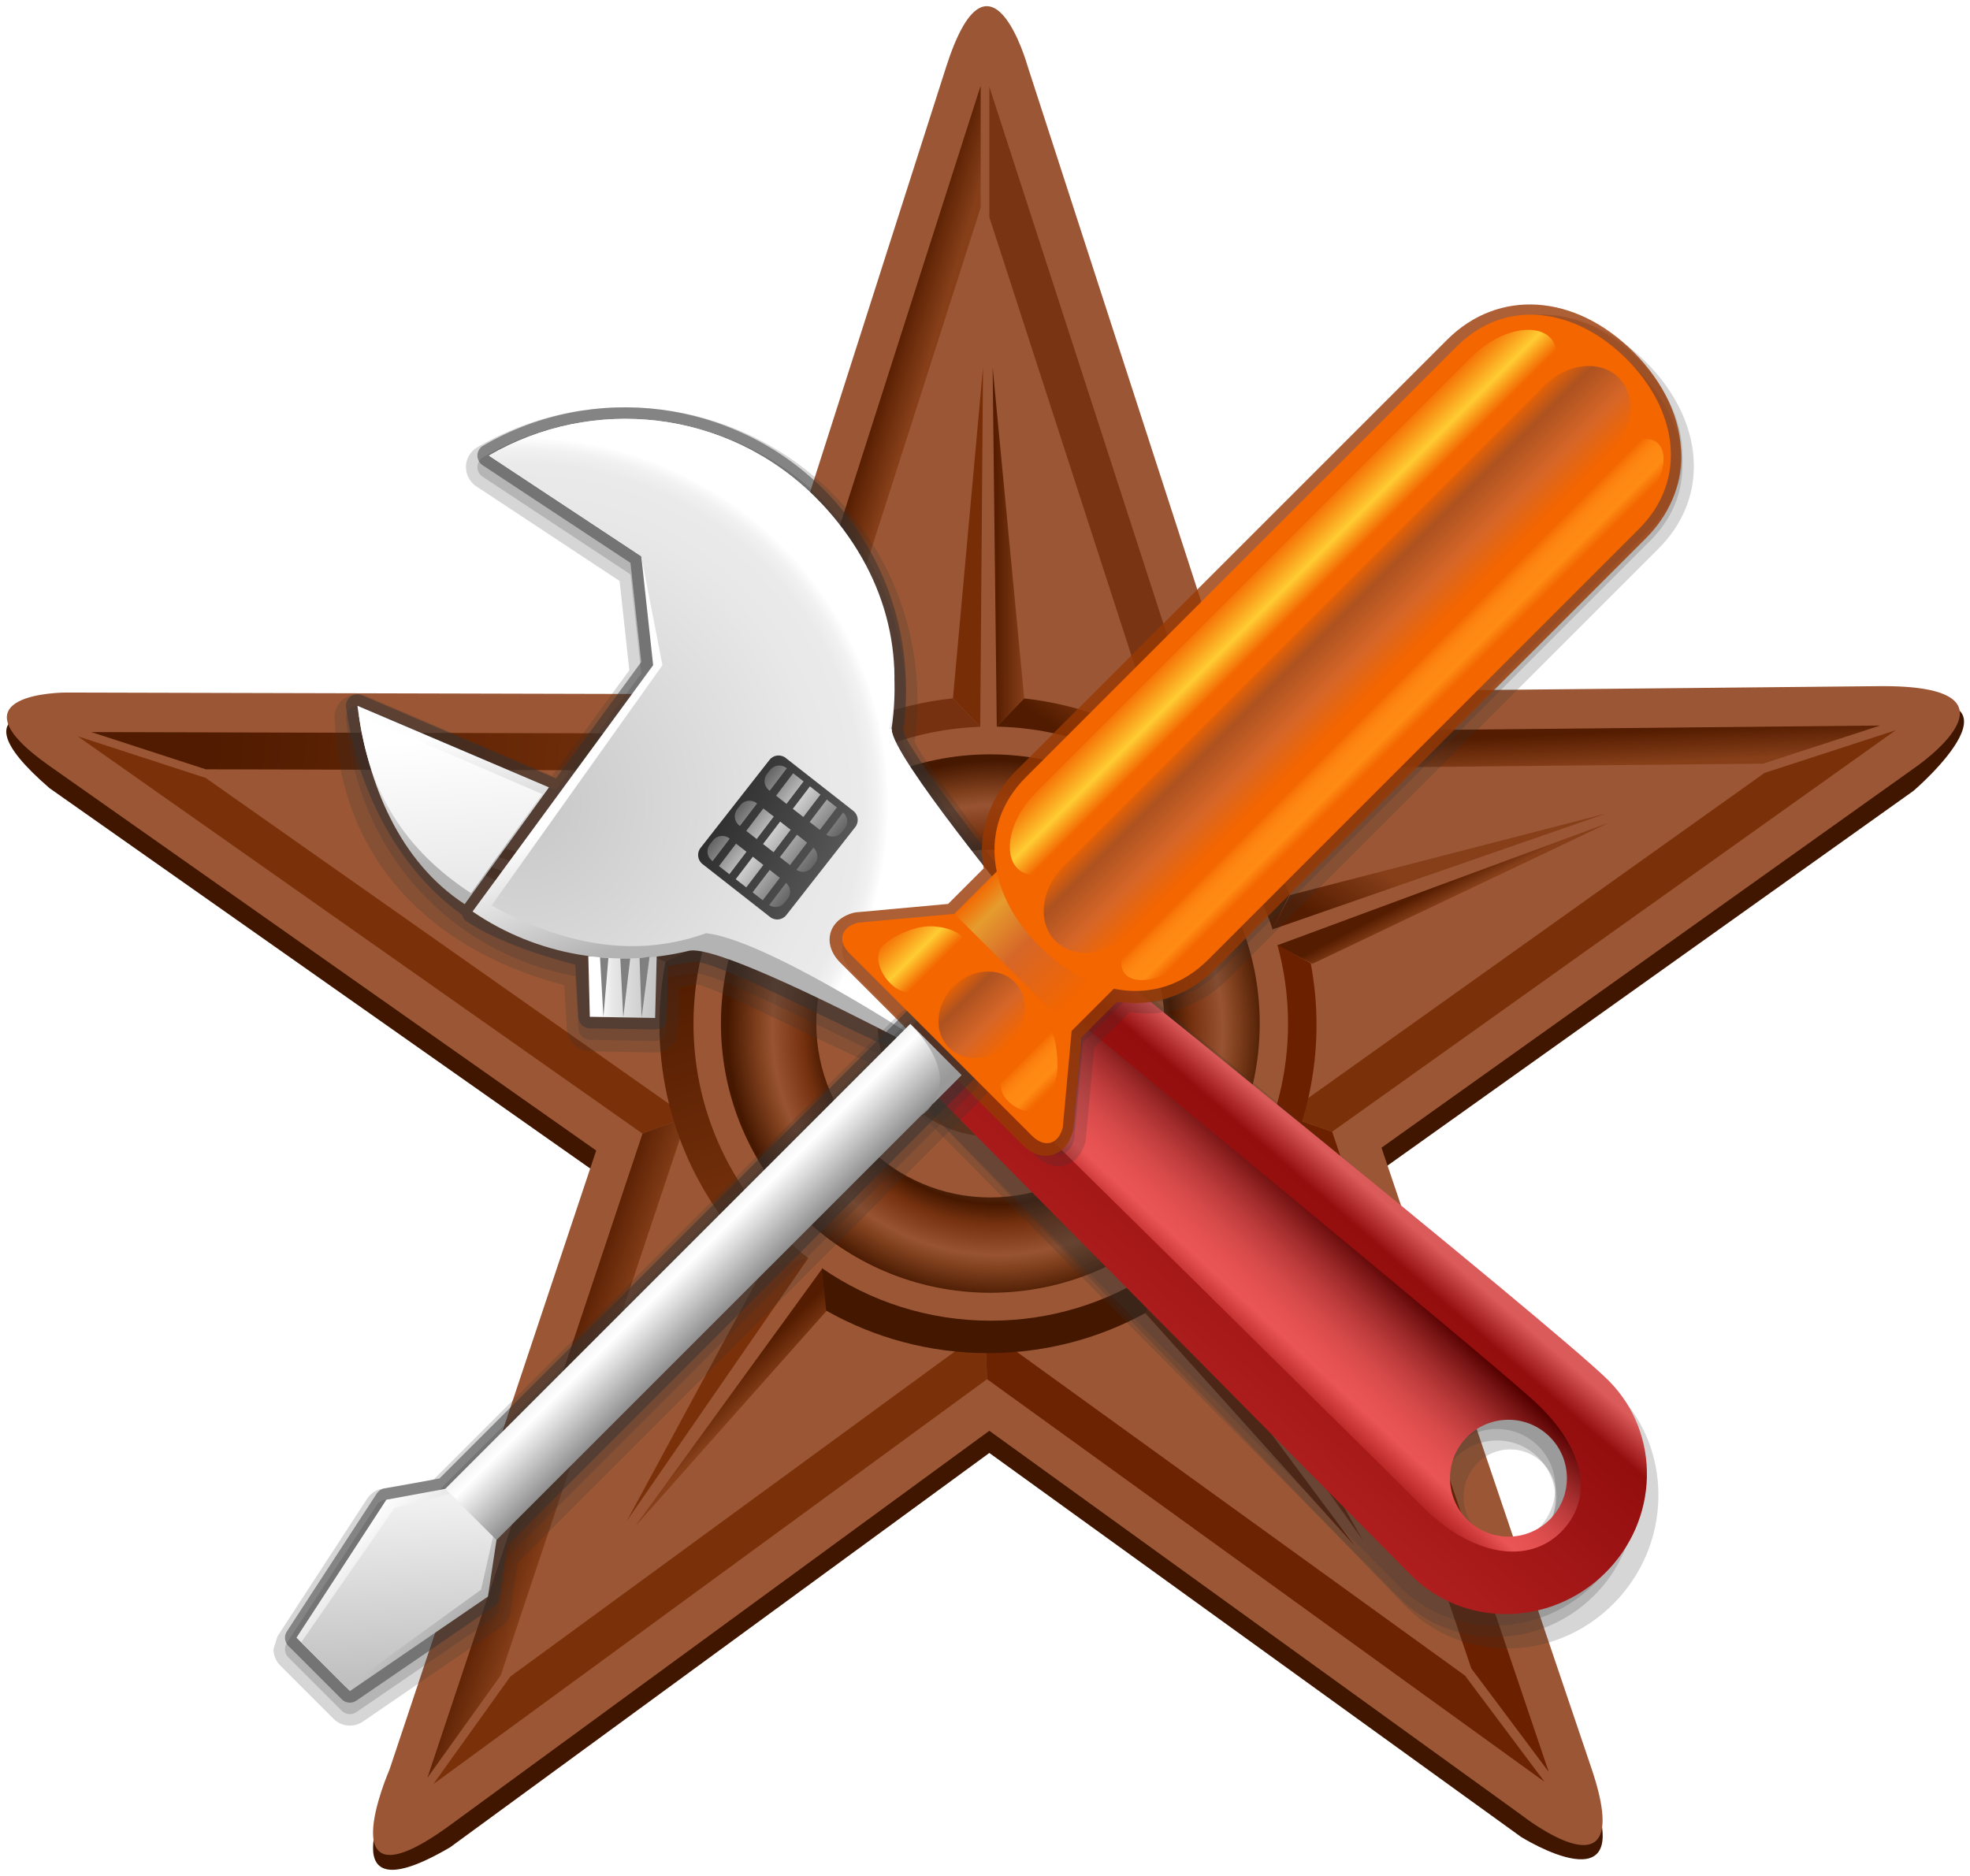<?xml version="1.0" encoding="UTF-8" standalone="no"?>
<!-- Created with Inkscape (http://www.inkscape.org/) -->

<svg
   xmlns:dc="http://purl.org/dc/elements/1.1/"
   xmlns:cc="http://creativecommons.org/ns#"
   xmlns:rdf="http://www.w3.org/1999/02/22-rdf-syntax-ns#"
   xmlns:svg="http://www.w3.org/2000/svg"
   xmlns="http://www.w3.org/2000/svg"
   xmlns:xlink="http://www.w3.org/1999/xlink"
   xmlns:sodipodi="http://sodipodi.sourceforge.net/DTD/sodipodi-0.dtd"
   xmlns:inkscape="http://www.inkscape.org/namespaces/inkscape"
   version="1.1"
   width="630"
   height="600"
   id="svg4183"
   inkscape:version="0.48.1 "
   sodipodi:docname="Original_Barnstar_Hires.svg">
  <sodipodi:namedview
     pagecolor="#ffffff"
     bordercolor="#666666"
     borderopacity="1"
     objecttolerance="10"
     gridtolerance="10"
     guidetolerance="10"
     inkscape:pageopacity="0"
     inkscape:pageshadow="2"
     inkscape:window-width="1280"
     inkscape:window-height="965"
     id="namedview93"
     showgrid="false"
     inkscape:zoom="0.865"
     inkscape:cx="315"
     inkscape:cy="300"
     inkscape:window-x="-4"
     inkscape:window-y="-4"
     inkscape:window-maximized="1"
     inkscape:current-layer="svg4183" />
  <defs
     id="defs4185">
    <linearGradient
       x1="1329"
       y1="42.32"
       x2="1370.7"
       y2="-17.691"
       id="linearGradient14207-1"
       xlink:href="#linearGradient4070-2"
       gradientUnits="userSpaceOnUse"
       gradientTransform="translate(-12.703,6.136)" />
    <linearGradient
       id="linearGradient4070-2">
      <stop
         id="stop4072-9"
         style="stop-color:#541c00;stop-opacity:1"
         offset="0" />
      <stop
         id="stop4074-04"
         style="stop-color:#863f19;stop-opacity:1"
         offset="1" />
    </linearGradient>
    <linearGradient
       x1="695.653"
       y1="58.302"
       x2="679.12"
       y2="89.073"
       id="linearGradient14211-7"
       xlink:href="#linearGradient4103-9"
       gradientUnits="userSpaceOnUse"
       gradientTransform="translate(19.48,6.013)" />
    <linearGradient
       id="linearGradient4103-9">
      <stop
         id="stop4105-3"
         style="stop-color:#501b00;stop-opacity:1"
         offset="0" />
      <stop
         id="stop4107-1"
         style="stop-color:#7d350e;stop-opacity:1"
         offset="1" />
    </linearGradient>
    <linearGradient
       x1="1403.7"
       y1="32.22"
       x2="1412.2"
       y2="47.561"
       id="linearGradient14209-4"
       xlink:href="#linearGradient4070-2"
       gradientUnits="userSpaceOnUse"
       gradientTransform="translate(-12.703,6.136)" />
    <linearGradient
       id="linearGradient4080">
      <stop
         id="stop4082"
         style="stop-color:#541c00;stop-opacity:1"
         offset="0" />
      <stop
         id="stop4084"
         style="stop-color:#863f19;stop-opacity:1"
         offset="1" />
    </linearGradient>
    <linearGradient
       x1="768.97"
       y1="486.94"
       x2="790.39"
       y2="507.5"
       id="linearGradient14205-0"
       xlink:href="#linearGradient4070-2"
       gradientUnits="userSpaceOnUse"
       gradientTransform="translate(12.961,5.445)" />
    <linearGradient
       id="linearGradient4087">
      <stop
         id="stop4089"
         style="stop-color:#541c00;stop-opacity:1"
         offset="0" />
      <stop
         id="stop4091"
         style="stop-color:#863f19;stop-opacity:1"
         offset="1" />
    </linearGradient>
    <linearGradient
       x1="284.55"
       y1="-143.24"
       x2="817.01"
       y2="-101.51"
       id="linearGradient13557-9"
       xlink:href="#linearGradient4103-9"
       gradientUnits="userSpaceOnUse" />
    <linearGradient
       id="linearGradient4094">
      <stop
         id="stop4096"
         style="stop-color:#501b00;stop-opacity:1"
         offset="0" />
      <stop
         id="stop4098"
         style="stop-color:#7d350e;stop-opacity:1"
         offset="1" />
    </linearGradient>
    <linearGradient
       x1="893.21"
       y1="-418.624"
       x2="927.48"
       y2="-408.84"
       id="linearGradient13559-4"
       xlink:href="#linearGradient4070-2"
       gradientUnits="userSpaceOnUse" />
    <linearGradient
       id="linearGradient4101">
      <stop
         id="stop4103"
         style="stop-color:#541c00;stop-opacity:1"
         offset="0" />
      <stop
         id="stop4105"
         style="stop-color:#863f19;stop-opacity:1"
         offset="1" />
    </linearGradient>
    <linearGradient
       x1="1643.5"
       y1="-138.08"
       x2="1645.1"
       y2="-105.39"
       id="linearGradient13561-8"
       xlink:href="#linearGradient4070-2"
       gradientUnits="userSpaceOnUse" />
    <linearGradient
       id="linearGradient4108">
      <stop
         id="stop4110"
         style="stop-color:#541c00;stop-opacity:1"
         offset="0" />
      <stop
         id="stop4112"
         style="stop-color:#863f19;stop-opacity:1"
         offset="1" />
    </linearGradient>
    <linearGradient
       x1="613.42"
       y1="465.83"
       x2="659.64"
       y2="480.78"
       id="linearGradient13565-8"
       xlink:href="#linearGradient4070-2"
       gradientUnits="userSpaceOnUse" />
    <linearGradient
       id="linearGradient4115">
      <stop
         id="stop4117"
         style="stop-color:#541c00;stop-opacity:1"
         offset="0" />
      <stop
         id="stop4119"
         style="stop-color:#863f19;stop-opacity:1"
         offset="1" />
    </linearGradient>
    <linearGradient
       x1="1013.6"
       y1="-276.37"
       x2="1043.1"
       y2="-276.37"
       id="linearGradient4700-9-5-2"
       xlink:href="#linearGradient4070-7-4-4"
       gradientUnits="userSpaceOnUse" />
    <linearGradient
       id="linearGradient4070-7-4-4">
      <stop
         id="stop4072-4-1-5"
         style="stop-color:#541c00;stop-opacity:1"
         offset="0" />
      <stop
         id="stop4074-0-9-5"
         style="stop-color:#863f19;stop-opacity:1"
         offset="1" />
    </linearGradient>
    <linearGradient
       x1="1095.7"
       y1="-127.61"
       x2="1125.8"
       y2="-168.45"
       id="linearGradient14199-1"
       xlink:href="#linearGradient4103-8-7-1"
       gradientUnits="userSpaceOnUse" />
    <linearGradient
       id="linearGradient4103-8-7-1">
      <stop
         id="stop4105-8-4-5"
         style="stop-color:#501b00;stop-opacity:1"
         offset="0" />
      <stop
         id="stop4107-2-7-2"
         style="stop-color:#7d350e;stop-opacity:1"
         offset="1" />
    </linearGradient>
    <linearGradient
       x1="712.1"
       y1="74.965"
       x2="811.04"
       y2="385.72"
       id="linearGradient14201-7"
       xlink:href="#linearGradient4103-8-7-1"
       gradientUnits="userSpaceOnUse" />
    <linearGradient
       id="linearGradient4130">
      <stop
         id="stop4132"
         style="stop-color:#501b00;stop-opacity:1"
         offset="0" />
      <stop
         id="stop4134"
         style="stop-color:#7d350e;stop-opacity:1"
         offset="1" />
    </linearGradient>
    <radialGradient
       cx="1016.7"
       cy="1101.8"
       r="267.14"
       id="radialGradient4233-2-8-6"
       gradientUnits="userSpaceOnUse">
      <stop
         id="stop4215-7-1-1"
         style="stop-color:#ffffff;stop-opacity:1"
         offset="0" />
      <stop
         id="stop4279-7-5-4"
         style="stop-color:#461800;stop-opacity:1"
         offset="0.646" />
      <stop
         id="stop4221-6-2-2"
         style="stop-color:#763210;stop-opacity:1"
         offset="0.722" />
      <stop
         id="stop4223-1-3-3"
         style="stop-color:#985432;stop-opacity:1"
         offset="0.834" />
      <stop
         id="stop4235-4-2-2"
         style="stop-color:#844320;stop-opacity:1"
         offset="0.88" />
      <stop
         id="stop4217-2-4-2"
         style="stop-color:#461800;stop-opacity:1"
         offset="1" />
    </radialGradient>
    <linearGradient
       x1="937.635"
       y1="66.628"
       x2="1010.675"
       y2="153.653"
       id="linearGradient12744"
       xlink:href="#linearGradient4103-8-7-1"
       gradientUnits="userSpaceOnUse"
       gradientTransform="matrix(0.944,0,0,0.999,59.423,5.839)" />
    <linearGradient
       id="linearGradient4144">
      <stop
         id="stop4146"
         style="stop-color:#501b00;stop-opacity:1"
         offset="0" />
      <stop
         id="stop4148"
         style="stop-color:#7d350e;stop-opacity:1"
         offset="1" />
    </linearGradient>
    <linearGradient
       x1="937.635"
       y1="66.628"
       x2="1010.675"
       y2="153.653"
       id="linearGradient4181"
       xlink:href="#linearGradient4103-8-7-1"
       gradientUnits="userSpaceOnUse"
       gradientTransform="matrix(0.944,0,0,0.999,59.423,5.839)" />
    <linearGradient
       gradientTransform="translate(-2.78,-2.808)"
       id="XMLID_44_"
       gradientUnits="userSpaceOnUse"
       x1="56.451"
       y1="67.164"
       x2="60.409"
       y2="71.123">
      <stop
         offset="0"
         style="stop-color:#CCCCCC"
         id="stop252" />
      <stop
         offset="1"
         style="stop-color:#999999"
         id="stop254" />
    </linearGradient>
    <linearGradient
       gradientTransform="translate(-2.78,-2.808)"
       id="XMLID_43_"
       gradientUnits="userSpaceOnUse"
       x1="56.774"
       y1="57.064"
       x2="61.153"
       y2="61.442">
      <stop
         offset="0"
         style="stop-color:#F36600"
         id="stop243" />
      <stop
         offset="0.477"
         style="stop-color:#FFCC33"
         id="stop245" />
      <stop
         offset="0.786"
         style="stop-color:#F36600"
         id="stop247" />
    </linearGradient>
    <linearGradient
       id="XMLID_42_"
       gradientUnits="userSpaceOnUse"
       x1="69.661"
       y1="2.682"
       x2="73.695"
       y2="6.715"
       gradientTransform="matrix(1.076,0.097,0.097,1.076,9.863,13.528)">
      <stop
         offset="0"
         style="stop-color:#F36600"
         id="stop234" />
      <stop
         offset="0.477"
         style="stop-color:#FFCC33"
         id="stop236" />
      <stop
         offset="0.786"
         style="stop-color:#F36600"
         id="stop238" />
    </linearGradient>
    <linearGradient
       id="XMLID_41_"
       gradientUnits="userSpaceOnUse"
       x1="-492.053"
       y1="-8.259"
       x2="-495.402"
       y2="-11.609"
       gradientTransform="matrix(-0.981,-0.002,-0.002,-0.981,-418.425,55.874)">
      <stop
         offset="0.208"
         style="stop-color:#F36600"
         id="stop219" />
      <stop
         offset="0.27"
         style="stop-color:#F77207"
         id="stop221" />
      <stop
         offset="0.373"
         style="stop-color:#FC800E"
         id="stop223" />
      <stop
         offset="0.503"
         style="stop-color:#FE8813"
         id="stop225" />
      <stop
         offset="0.753"
         style="stop-color:#FF8A14"
         id="stop227" />
      <stop
         offset="0.972"
         style="stop-color:#F36600"
         id="stop229" />
    </linearGradient>
    <linearGradient
       id="XMLID_40_"
       gradientUnits="userSpaceOnUse"
       x1="-523.886"
       y1="23.862"
       x2="-527.368"
       y2="20.379"
       gradientTransform="matrix(-0.981,-0.002,-0.002,-0.981,-418.425,55.874)">
      <stop
         offset="0.208"
         style="stop-color:#F36600"
         id="stop204" />
      <stop
         offset="0.27"
         style="stop-color:#F77207"
         id="stop206" />
      <stop
         offset="0.373"
         style="stop-color:#FC800E"
         id="stop208" />
      <stop
         offset="0.503"
         style="stop-color:#FE8813"
         id="stop210" />
      <stop
         offset="0.753"
         style="stop-color:#FF8A14"
         id="stop212" />
      <stop
         offset="0.972"
         style="stop-color:#F36600"
         id="stop214" />
    </linearGradient>
    <linearGradient
       id="XMLID_39_"
       gradientUnits="userSpaceOnUse"
       x1="1180.475"
       y1="-1103.454"
       x2="1184.898"
       y2="-1099.03"
       gradientTransform="matrix(0.654,0.536,0.536,0.654,-122.203,148.408)">
      <stop
         offset="0"
         style="stop-color:#F36600"
         id="stop193" />
      <stop
         offset="0.27"
         style="stop-color:#AD5220"
         id="stop195" />
      <stop
         offset="0.657"
         style="stop-color:#D66628"
         id="stop197" />
      <stop
         offset="1"
         style="stop-color:#F36600"
         id="stop199" />
    </linearGradient>
    <linearGradient
       id="XMLID_38_"
       gradientUnits="userSpaceOnUse"
       x1="47.877"
       y1="-8.15"
       x2="52.301"
       y2="-3.726"
       gradientTransform="matrix(1.206,0.19,0.19,1.206,33.052,28.331)">
      <stop
         offset="0"
         style="stop-color:#F36600"
         id="stop182" />
      <stop
         offset="0.27"
         style="stop-color:#AD5220"
         id="stop184" />
      <stop
         offset="0.657"
         style="stop-color:#D66628"
         id="stop186" />
      <stop
         offset="1"
         style="stop-color:#F36600"
         id="stop188" />
    </linearGradient>
    <linearGradient
       id="XMLID_37_"
       gradientUnits="userSpaceOnUse"
       x1="41.261"
       y1="153.606"
       x2="41.991"
       y2="134.857"
       gradientTransform="matrix(0.92,-0.08,-0.08,0.92,-13.459,-13.458)">
      <stop
         offset="0"
         style="stop-color:#B9B9B9"
         id="stop175" />
      <stop
         offset="1"
         style="stop-color:#F0F0F0"
         id="stop177" />
    </linearGradient>
    <linearGradient
       id="XMLID_36_"
       gradientUnits="userSpaceOnUse"
       x1="9.053"
       y1="110.163"
       x2="17.506"
       y2="118.616">
      <stop
         offset="0"
         style="stop-color:#FFFFFF"
         id="stop168" />
      <stop
         offset="1"
         style="stop-color:#B1B1B1"
         id="stop170" />
    </linearGradient>
    <linearGradient
       id="XMLID_35_"
       gradientUnits="userSpaceOnUse"
       x1="71.991"
       y1="115.973"
       x2="80.866"
       y2="124.848"
       gradientTransform="matrix(0.903,-0.086,-0.086,0.903,-18.48,-14.163)">
      <stop
         offset="0"
         style="stop-color:#E0E0E0"
         id="stop159" />
      <stop
         offset="0.292"
         style="stop-color:#FFFFFF"
         id="stop161" />
      <stop
         offset="1"
         style="stop-color:#636363"
         id="stop163" />
    </linearGradient>
    <linearGradient
       id="XMLID_34_"
       gradientUnits="userSpaceOnUse"
       x1="64.586"
       y1="53.105"
       x2="73.504"
       y2="62.023">
      <stop
         offset="0"
         style="stop-color:#F36600"
         id="stop144" />
      <stop
         offset="0.18"
         style="stop-color:#E69C2E"
         id="stop146" />
      <stop
         offset="0.506"
         style="stop-color:#D66628"
         id="stop148" />
      <stop
         offset="1"
         style="stop-color:#F36600"
         id="stop150" />
    </linearGradient>
    <linearGradient
       gradientTransform="translate(-2.78,-2.808)"
       id="XMLID_33_"
       gradientUnits="userSpaceOnUse"
       x1="43.268"
       y1="46.557"
       x2="49.763"
       y2="51.632">
      <stop
         offset="0.006"
         style="stop-color:#666666"
         id="stop115" />
      <stop
         offset="0.449"
         style="stop-color:#CCCCCC"
         id="stop117" />
      <stop
         offset="1"
         style="stop-color:#666666"
         id="stop119" />
    </linearGradient>
    <linearGradient
       gradientTransform="translate(-2.78,-2.808)"
       id="XMLID_32_"
       gradientUnits="userSpaceOnUse"
       x1="40.893"
       y1="49.62"
       x2="47.388"
       y2="54.694">
      <stop
         offset="0.006"
         style="stop-color:#666666"
         id="stop106" />
      <stop
         offset="0.449"
         style="stop-color:#CCCCCC"
         id="stop108" />
      <stop
         offset="1"
         style="stop-color:#666666"
         id="stop110" />
    </linearGradient>
    <linearGradient
       gradientTransform="translate(-2.78,-2.808)"
       id="XMLID_31_"
       gradientUnits="userSpaceOnUse"
       x1="45.862"
       y1="43.495"
       x2="52.357"
       y2="48.569">
      <stop
         offset="0.006"
         style="stop-color:#666666"
         id="stop97" />
      <stop
         offset="0.449"
         style="stop-color:#CCCCCC"
         id="stop99" />
      <stop
         offset="1"
         style="stop-color:#666666"
         id="stop101" />
    </linearGradient>
    <linearGradient
       gradientTransform="translate(-2.78,-2.808)"
       id="XMLID_30_"
       gradientUnits="userSpaceOnUse"
       x1="52.001"
       y1="51.547"
       x2="33.874"
       y2="43.547">
      <stop
         offset="0.006"
         style="stop-color:#575757"
         id="stop90" />
      <stop
         offset="1"
         style="stop-color:#121212"
         id="stop92" />
    </linearGradient>
    <linearGradient
       gradientTransform="translate(-2.78,-2.808)"
       id="XMLID_29_"
       gradientUnits="userSpaceOnUse"
       x1="83.943"
       y1="90.335"
       x2="93.109"
       y2="80.446">
      <stop
         offset="0"
         style="stop-color:#B01F1F"
         id="stop71" />
      <stop
         offset="0.213"
         style="stop-color:#EA5454"
         id="stop73" />
      <stop
         offset="0.328"
         style="stop-color:#E55151"
         id="stop75" />
      <stop
         offset="0.458"
         style="stop-color:#D74A4A"
         id="stop77" />
      <stop
         offset="0.598"
         style="stop-color:#C03D3D"
         id="stop79" />
      <stop
         offset="0.743"
         style="stop-color:#A02B2B"
         id="stop81" />
      <stop
         offset="0.891"
         style="stop-color:#771414"
         id="stop83" />
      <stop
         offset="1"
         style="stop-color:#540000"
         id="stop85" />
    </linearGradient>
    <linearGradient
       gradientTransform="translate(-2.78,-2.808)"
       id="XMLID_28_"
       gradientUnits="userSpaceOnUse"
       x1="98.114"
       y1="78.295"
       x2="81.368"
       y2="97.54">
      <stop
         offset="0.045"
         style="stop-color:#DB5A5A"
         id="stop62" />
      <stop
         offset="0.169"
         style="stop-color:#940E0E"
         id="stop64" />
      <stop
         offset="1"
         style="stop-color:#B01F1F"
         id="stop66" />
    </linearGradient>
    <radialGradient
       gradientTransform="translate(-2.78,-2.808)"
       id="XMLID_27_"
       cx="24.476"
       cy="46.23"
       r="38.529"
       gradientUnits="userSpaceOnUse">
      <stop
         offset="0"
         style="stop-color:#C7C7C7"
         id="stop41" />
      <stop
         offset="0.674"
         style="stop-color:#E8E8E8"
         id="stop43" />
      <stop
         offset="0.766"
         style="stop-color:#EAEAEA"
         id="stop45" />
      <stop
         offset="0.799"
         style="stop-color:#F1F1F1"
         id="stop47" />
      <stop
         offset="0.822"
         style="stop-color:#FCFCFC"
         id="stop49" />
      <stop
         offset="0.826"
         style="stop-color:#FFFFFF"
         id="stop51" />
    </radialGradient>
    <linearGradient
       gradientTransform="translate(-2.78,-2.808)"
       id="XMLID_26_"
       gradientUnits="userSpaceOnUse"
       x1="39.376"
       y1="43.834"
       x2="43.515"
       y2="54.784">
      <stop
         offset="0"
         style="stop-color:#FEFEFF"
         id="stop34" />
      <stop
         offset="1"
         style="stop-color:#B3B3B3"
         id="stop36" />
    </linearGradient>
    <linearGradient
       id="XMLID_25_"
       gradientUnits="userSpaceOnUse"
       x1="35.75"
       y1="62.212"
       x2="30.25"
       y2="62.212">
      <stop
         offset="0"
         style="stop-color:#C7C7C7"
         id="stop25" />
      <stop
         offset="0.635"
         style="stop-color:#E8E8E8"
         id="stop27" />
      <stop
         offset="0.826"
         style="stop-color:#FFFFFF"
         id="stop29" />
    </linearGradient>
    <linearGradient
       gradientTransform="translate(-2.78,-2.808)"
       id="XMLID_24_"
       gradientUnits="userSpaceOnUse"
       x1="19.007"
       y1="54.437"
       x2="17.909"
       y2="37.747">
      <stop
         offset="0.034"
         style="stop-color:#E8E8E8"
         id="stop18" />
      <stop
         offset="0.826"
         style="stop-color:#FFFFFF"
         id="stop20" />
    </linearGradient>
    <linearGradient
       gradientTransform="translate(-2.78,-2.808)"
       id="XMLID_23_"
       gradientUnits="userSpaceOnUse"
       x1="18.418"
       y1="40.625"
       x2="18.418"
       y2="51.5">
      <stop
         offset="0"
         style="stop-color:#FEFEFF"
         id="stop11" />
      <stop
         offset="1"
         style="stop-color:#B3B3B3"
         id="stop13" />
    </linearGradient>
    <linearGradient
       inkscape:collect="always"
       xlink:href="#XMLID_23_"
       id="linearGradient3956"
       gradientUnits="userSpaceOnUse"
       gradientTransform="matrix(3.675,0,0,3.675,77.245,87.054)"
       x1="18.418"
       y1="40.625"
       x2="18.418"
       y2="51.5" />
    <linearGradient
       inkscape:collect="always"
       xlink:href="#XMLID_24_"
       id="linearGradient3958"
       gradientUnits="userSpaceOnUse"
       gradientTransform="matrix(3.675,0,0,3.675,77.245,87.054)"
       x1="19.007"
       y1="54.437"
       x2="17.909"
       y2="37.747" />
    <linearGradient
       inkscape:collect="always"
       xlink:href="#XMLID_26_"
       id="linearGradient3960"
       gradientUnits="userSpaceOnUse"
       gradientTransform="matrix(3.675,0,0,3.675,77.245,87.054)"
       x1="39.376"
       y1="43.834"
       x2="43.515"
       y2="54.784" />
    <radialGradient
       inkscape:collect="always"
       xlink:href="#XMLID_27_"
       id="radialGradient3962"
       gradientUnits="userSpaceOnUse"
       gradientTransform="matrix(3.675,0,0,3.675,77.245,87.054)"
       cx="24.476"
       cy="46.23"
       r="38.529" />
    <linearGradient
       inkscape:collect="always"
       xlink:href="#XMLID_28_"
       id="linearGradient3964"
       gradientUnits="userSpaceOnUse"
       gradientTransform="matrix(3.675,0,0,3.675,77.245,87.054)"
       x1="98.114"
       y1="78.295"
       x2="81.368"
       y2="97.54" />
    <linearGradient
       inkscape:collect="always"
       xlink:href="#XMLID_29_"
       id="linearGradient3966"
       gradientUnits="userSpaceOnUse"
       gradientTransform="matrix(3.675,0,0,3.675,77.245,87.054)"
       x1="83.943"
       y1="90.335"
       x2="93.109"
       y2="80.446" />
    <linearGradient
       inkscape:collect="always"
       xlink:href="#XMLID_30_"
       id="linearGradient3968"
       gradientUnits="userSpaceOnUse"
       gradientTransform="matrix(3.675,0,0,3.675,77.245,87.054)"
       x1="52.001"
       y1="51.547"
       x2="33.874"
       y2="43.547" />
    <linearGradient
       inkscape:collect="always"
       xlink:href="#XMLID_31_"
       id="linearGradient3970"
       gradientUnits="userSpaceOnUse"
       gradientTransform="matrix(3.675,0,0,3.675,77.245,87.054)"
       x1="45.862"
       y1="43.495"
       x2="52.357"
       y2="48.569" />
    <linearGradient
       inkscape:collect="always"
       xlink:href="#XMLID_32_"
       id="linearGradient3972"
       gradientUnits="userSpaceOnUse"
       gradientTransform="matrix(3.675,0,0,3.675,77.245,87.054)"
       x1="40.893"
       y1="49.62"
       x2="47.388"
       y2="54.694" />
    <linearGradient
       inkscape:collect="always"
       xlink:href="#XMLID_33_"
       id="linearGradient3974"
       gradientUnits="userSpaceOnUse"
       gradientTransform="matrix(3.675,0,0,3.675,77.245,87.054)"
       x1="43.268"
       y1="46.557"
       x2="49.763"
       y2="51.632" />
    <linearGradient
       inkscape:collect="always"
       xlink:href="#XMLID_38_"
       id="linearGradient3976"
       gradientUnits="userSpaceOnUse"
       gradientTransform="matrix(4.434,0.699,0.699,4.434,208.933,201.493)"
       x1="47.877"
       y1="-8.15"
       x2="52.301"
       y2="-3.726" />
    <linearGradient
       inkscape:collect="always"
       xlink:href="#XMLID_39_"
       id="linearGradient3978"
       gradientUnits="userSpaceOnUse"
       gradientTransform="matrix(2.404,1.969,1.969,2.404,-361.654,642.797)"
       x1="1180.475"
       y1="-1103.454"
       x2="1184.898"
       y2="-1099.03" />
    <linearGradient
       inkscape:collect="always"
       xlink:href="#XMLID_40_"
       id="linearGradient3980"
       gradientUnits="userSpaceOnUse"
       gradientTransform="matrix(-3.607,-0.008,-0.008,-3.607,-1450.316,302.719)"
       x1="-523.886"
       y1="23.862"
       x2="-527.368"
       y2="20.379" />
    <linearGradient
       inkscape:collect="always"
       xlink:href="#XMLID_41_"
       id="linearGradient3982"
       gradientUnits="userSpaceOnUse"
       gradientTransform="matrix(-3.607,-0.008,-0.008,-3.607,-1450.316,302.719)"
       x1="-492.053"
       y1="-8.259"
       x2="-495.402"
       y2="-11.609" />
    <linearGradient
       inkscape:collect="always"
       xlink:href="#XMLID_42_"
       id="linearGradient3984"
       gradientUnits="userSpaceOnUse"
       gradientTransform="matrix(3.954,0.355,0.355,3.954,123.708,147.091)"
       x1="69.661"
       y1="2.682"
       x2="73.695"
       y2="6.715" />
    <linearGradient
       inkscape:collect="always"
       xlink:href="#XMLID_43_"
       id="linearGradient3986"
       gradientUnits="userSpaceOnUse"
       gradientTransform="matrix(3.675,0,0,3.675,77.245,87.054)"
       x1="56.774"
       y1="57.064"
       x2="61.153"
       y2="61.442" />
    <linearGradient
       inkscape:collect="always"
       xlink:href="#XMLID_44_"
       id="linearGradient3988"
       gradientUnits="userSpaceOnUse"
       gradientTransform="matrix(3.675,0,0,3.675,77.245,87.054)"
       x1="56.451"
       y1="67.164"
       x2="60.409"
       y2="71.123" />
    <linearGradient
       inkscape:collect="always"
       xlink:href="#XMLID_25_"
       id="linearGradient3990"
       gradientUnits="userSpaceOnUse"
       x1="35.75"
       y1="62.212"
       x2="30.25"
       y2="62.212" />
    <linearGradient
       inkscape:collect="always"
       xlink:href="#XMLID_34_"
       id="linearGradient3992"
       gradientUnits="userSpaceOnUse"
       x1="64.586"
       y1="53.105"
       x2="73.504"
       y2="62.023" />
    <linearGradient
       inkscape:collect="always"
       xlink:href="#XMLID_35_"
       id="linearGradient3994"
       gradientUnits="userSpaceOnUse"
       gradientTransform="matrix(0.903,-0.086,-0.086,0.903,-18.48,-14.163)"
       x1="71.991"
       y1="115.973"
       x2="80.866"
       y2="124.848" />
    <linearGradient
       inkscape:collect="always"
       xlink:href="#XMLID_36_"
       id="linearGradient3996"
       gradientUnits="userSpaceOnUse"
       x1="9.053"
       y1="110.163"
       x2="17.506"
       y2="118.616" />
    <linearGradient
       inkscape:collect="always"
       xlink:href="#XMLID_37_"
       id="linearGradient3998"
       gradientUnits="userSpaceOnUse"
       gradientTransform="matrix(0.92,-0.08,-0.08,0.92,-13.459,-13.458)"
       x1="41.261"
       y1="153.606"
       x2="41.991"
       y2="134.857" />
  </defs>
  <g
     transform="translate(0,-452.362)"
     id="layer1" />
  <g
     transform="matrix(0.342,0,0,0.323,-29.651,277.811)"
     id="g13485">
    <path
       d="m 1013.34,46.789 c -56.484,0 -102.276,48.492 -102.276,108.297 0,59.801 45.792,108.257 102.276,108.257 56.521,0 102.398,-48.457 102.398,-108.257 0,-59.803 -45.877,-108.297 -102.398,-108.297 z m 0,34.493 c 38.529,0 69.804,33.04 69.804,73.801 0,40.761 -31.275,73.796 -69.804,73.796 -38.491,0 -69.71,-33.035 -69.71,-73.796 0,-40.761 31.219,-73.801 69.71,-73.801 z"
       id="path13487"
       style="fill:#2a0e00;fill-opacity:1"
       inkscape:connector-curvature="0" />
    <path
       d="m 148.45,-152.33 c 0,0 -114.76,-18.13 -15.39,72.716 l 511.13,380.75 -193.35,613.21 c 0,0 -59.8,127.25 56.86,54.68 l 504.1,-390.39 497.2,380.18 c 0,0 110.2,73.08 65.8,-46.08 L 1378.5,298.326 1876,-77.024 c 0,0 125.4,-113.65 -32.5,-81.642 -611.6,596.4 -1171.4,533.08 -1695,6.33 z"
       id="path13489"
       style="fill:#401600;fill-opacity:1"
       inkscape:connector-curvature="0" />
    <path
       d="M 971.42,153.82 783.69,775 148.45,773.3 c 0,0 -113.49,-0.35 -15.39,72.72 L 644.19,1226.8 450.84,1840 c 0,0 -59.8,145 56.86,54.7 l 504.1,-390.4 497.2,380.2 c 0,0 109.9,92 65.8,-46.1 L 1378.5,1224 1876,848.62 c 0,0 116.5,-83.19 -32.5,-81.64 l -606,6.27 -190.1,-620.85 c 0,0 -35.3,-133.12 -75.98,1.42 z m 37.98,864.08 c 11.9,0 22.8,2 33.4,6.8 35.9,16.2 60.488,70.966 46.988,108.266 -9.3,25.6 -34.7,46.8 -61.8,50.8 -3.4,0.5 -13.7,0.9 -16.4,0.7 -26.53,-2.5 -57.218,-27.666 -70.118,-50.266 -6.14,-10.8 -9.45,-25.8 -9.44,-39 0.03,-28.2 17.34,-55.4 42.63,-68.9 10.59,-5.6 21.91,-8.3 34.74,-8.4 z"
       transform="translate(0,-947.638)"
       id="path13491"
       style="fill:#9b5735;fill-opacity:1"
       inkscape:connector-curvature="0" />
    <path
       d="m 1276.097,60.345 312.5,-114.92 -295.6,80.782"
       id="path13493"
       style="fill:url(#linearGradient14207-1)"
       inkscape:connector-curvature="0" />
    <path
       d="m 729.19,23.709 -269.5,-68.685 291,104.69"
       id="path13497"
       style="fill:#772e07"
       inkscape:connector-curvature="0" />
    <path
       d="m 801.161,394.665 -128.36,251.31 169.7,-260.32"
       id="path13501"
       style="fill:#7a310a"
       inkscape:connector-curvature="0" />
    <path
       d="m 745.82,75.566 -288.98,-111.53 250.85,127.99"
       id="path13503"
       style="fill:url(#linearGradient14211-7)"
       inkscape:connector-curvature="0" />
    <path
       d="m 1176.892,390.669 184.2,274.36 -144.8,-267.49"
       id="path13505"
       style="fill:#6b2100"
       inkscape:connector-curvature="0" />
    <path
       d="m 1313.897,94.276 277.4,-139.82 -310.4,121.53"
       id="path13507"
       style="fill:url(#linearGradient14209-4)"
       inkscape:connector-curvature="0" />
    <path
       d="m 1156.992,439.399 196.5,231.31 -190.2,-270.61"
       id="path13509"
       style="fill:#641c00"
       inkscape:connector-curvature="0" />
    <path
       d="m 855.961,395.505 -175.56,256.05 179.64,-214.13"
       id="path13511"
       style="fill:url(#linearGradient14205-0)"
       inkscape:connector-curvature="0" />
    <path
       d="m 809.75,-133.51 -637.69,-1.69 107.03,36.875 556.07,1.468"
       id="path13513"
       style="fill:url(#linearGradient13557-9)"
       inkscape:connector-curvature="0" />
    <path
       d="m 835.16,-96.857 168.54,-557.68 v -120.72 l -193.95,641.75 25.41,36.653 z"
       id="path13515"
       style="fill:url(#linearGradient13559-4)"
       inkscape:connector-curvature="0" />
    <path
       d="M 1207.5,-135.04 1011.8,-774.2 v 129.16 l 167.4,546.87 28.3,-36.871 z"
       id="path13519"
       style="fill:#793513;fill-opacity:1"
       inkscape:connector-curvature="0" />
    <path
       d="m 1179.2,-98.169 556.2,-5.751 109.4,-37.75 -637.3,6.63 -28.3,36.871 z"
       id="path13521"
       style="fill:url(#linearGradient13561-8)"
       inkscape:connector-curvature="0" />
    <path
       d="m 1287.479,244.141 175,547.87 72.4,102.41 -202.5,-633.87"
       id="path13523"
       style="fill:#6b2100"
       inkscape:connector-curvature="0" />
    <path
       d="m 1332.379,260.551 527,-397.6 -122.7,42.283 -449.2,338.91"
       id="path13525"
       style="fill:#7a310a"
       inkscape:connector-curvature="0" />
    <path
       d="M 729.41,245.67 279.06,-89.79 159.22,-131.106 687.5,262.424"
       id="path13531"
       style="fill:#7a310a"
       inkscape:connector-curvature="0" />
    <path
       d="M 687.5,262.42 486.34,900.27 554.94,798.89 729.41,245.67"
       id="path13533"
       style="fill:url(#linearGradient13565-8)"
       inkscape:connector-curvature="0" />
    <path
       d="M 1008.1,456.05 563.94,799.99 491.78,906.64 1009.7,505.58"
       id="path13537"
       style="fill:#7a310a"
       inkscape:connector-curvature="0" />
    <path
       d="M 1009.7,505.58 1531,904.3 1456.6,799.08 1008.1,456.05"
       id="path13539"
       style="fill:#6c2301"
       inkscape:connector-curvature="0" />
    <path
       d="m 1043.1,-174.15 -31.3,-328.03 4.1,355.96"
       transform="matrix(0.945,0,0,1,58.73,5.65)"
       id="path13838"
       style="fill:url(#linearGradient4700-9-5-2)"
       inkscape:connector-curvature="0" />
    <path
       d="m 999.53,-146.07 2.77,-355.96 -29.77,327.73"
       transform="matrix(0.945,0,0,1,58.73,5.65)"
       id="path13842"
       style="fill:#772e07"
       inkscape:connector-curvature="0" />
    <path
       d="m 972.53,-174.3 c -117.8,12.49 -216.82,87.914 -262.82,192 l 21.5,36.003 c 38.2,-113.14 143.35,-195.42 268.32,-199.77 l -27,-28.23 z"
       transform="matrix(0.945,0,0,1,58.73,5.65)"
       id="path13856"
       style="fill:#763210;fill-opacity:1"
       inkscape:connector-curvature="0" />
    <path
       d="m 1305.7,20.068 c -45.3,-104.94 -144.4,-181.23 -262.6,-194.22 l -27.2,27.93 c 127.1,2.52 234.4,85.684 272.9,200.43"
       transform="matrix(0.945,0,0,1,58.73,5.65)"
       id="path13858"
       style="fill:url(#linearGradient14199-1);fill-opacity:1"
       inkscape:connector-curvature="0" />
    <path
       d="m 1223,392.13 c 67,-59.55 109.3,-146.39 109.3,-243.13 0,-20.79 -2,-41.15 -5.7,-60.86 l -33,-18.287 c 6.8,24.845 10.5,50.997 10.5,78.007 0,97.48 -47.4,183.88 -120.5,237.4 l 39.4,6.87 z"
       transform="matrix(0.945,0,0,1,58.73,5.65)"
       id="path13860"
       style="fill:#6b2100"
       inkscape:connector-curvature="0" />
    <path
       d="m 688.21,86.008 c -4,20.382 -6.1,41.442 -6.1,62.992 0,95.18 40.91,180.77 106.09,240.22 l 41.34,-9.01 C 760.33,326.4 715.8,242.33 715.8,147.86 c 0,-27.11 3.67,-53.372 10.54,-78.307 l -38.13,16.455 z"
       transform="matrix(0.945,0,0,1,58.73,5.65)"
       id="path13862"
       style="fill:url(#linearGradient14201-7)"
       inkscape:connector-curvature="0" />
    <path
       d="m 1009.5,828.84 c -147.19,0 -266.53,119.35 -266.53,266.56 0,147.2 119.34,266.6 266.53,266.6 147.2,0 266.6,-119.4 266.6,-266.6 0,-147.21 -119.4,-266.56 -266.6,-266.56 z m 0,94.35 c 95.1,0 172.3,77.11 172.3,172.21 0,95.1 -77.2,172.2 -172.3,172.2 -95.08,0 -172.19,-77.1 -172.19,-172.2 0,-95.1 77.11,-172.21 172.19,-172.21 z"
       transform="matrix(0.945,0,0,1,58.73,-941.988)"
       id="path13864"
       style="fill:url(#radialGradient4233-2-8-6)"
       inkscape:connector-curvature="0" />
    <path
       d="m 847.08,431.98 c 47.27,26.8 101.92,42.13 160.12,42.13 56.8,0 110.1,-14.55 156.5,-40.12 l 6.3,-39.3 c -46.1,29.93 -101,47.32 -160.1,47.32 -61.96,0 -119.47,-19.19 -166.9,-51.95 l 4.08,41.92 z"
       transform="matrix(0.945,0,0,1,58.73,5.65)"
       id="path13866"
       style="fill:#441700;fill-opacity:1"
       inkscape:connector-curvature="0" />
    <path
       d="m 1012.757,41.83 c -58.248,0 -105.476,50.004 -105.476,111.669 0,61.665 47.228,111.639 105.476,111.639 58.267,0 105.58,-49.974 105.58,-111.639 0,-61.667 -47.312,-111.669 -105.58,-111.669 z m 0,35.568 c 39.758,0 71.96,34.073 71.96,76.103 0,42.029 -32.203,76.095 -71.96,76.095 -39.692,0 -71.885,-34.065 -71.885,-76.095 0,-42.029 32.193,-76.103 71.885,-76.103 z"
       id="path13868"
       style="fill:url(#linearGradient4181);fill-opacity:1"
       inkscape:connector-curvature="0" />
  </g>
  <path
     style="opacity:0.2;fill:#333333"
     inkscape:connector-curvature="0"
     d="m 152.648,143.045 c -2.212,1.29 -3.576,3.591 -3.642,6.149 0,0.004 0,0.007 0,0.011 0,2.672 1.231,4.961 3.293,6.325 0,0 38.163,25.208 45.844,30.283 0.301,2.753 2.859,26.23 3.113,28.563 -1.573,2.146 -24.293,33.143 -24.723,33.727 -4.917,-2.11 -59.328,-25.45 -59.328,-25.45 -2.418,-1.044 -5.233,-0.698 -7.336,0.897 -1.823,1.378 -2.911,3.569 -2.911,5.858 l 0.066,0.97 c 2.992,67.689 65.194,82.47 73.43,84.72 0.224,3.767 0.838,14.223 0.838,14.223 0.221,3.815 3.385,6.854 7.207,6.92 l 20.875,0.379 c 4.021,0.073 7.376,-3.139 7.479,-7.159 0,0 0.232,-8.894 0.353,-13.69 2.326,-0.415 4.98,-0.886 4.98,-0.886 4.348,-0.621 39.784,18.39 63.139,28.141 2.841,1.183 6.156,0.459 8.243,-1.808 0.007,-0.007 37.498,-40.904 37.498,-40.904 2.407,-2.631 2.587,-6.597 0.419,-9.43 -15.45,-20.213 -38.523,-50.346 -38.979,-53.929 0.044,0.338 -0.103,0.772 -0.154,1.11 4.462,-29.412 -5.362,-59.464 -26.285,-80.387 -30.037,-30.052 -76.682,-36.064 -113.419,-14.631 z m -8.394,154.312 c 0,0 0.481,0.698 0.849,1.228 -0.342,-0.47 -0.691,-1 -0.849,-1.228 z"
     id="path4" />
  <path
     style="opacity:0.5;fill:#333333"
     inkscape:connector-curvature="0"
     d="m 154.501,142.545 c -1.099,0.639 -1.786,1.801 -1.823,3.072 0,0.033 0,0.07 0,0.103 0,1.231 0.617,2.385 1.65,3.065 0,0 44.572,29.445 47.285,31.239 0.323,2.973 3.183,29.221 3.455,31.698 -1.499,2.047 -24.319,33.176 -27.292,37.237 -4.936,-2.117 -62.015,-26.601 -62.015,-26.601 -1.213,-0.522 -2.613,-0.349 -3.668,0.448 -0.922,0.698 -1.455,1.786 -1.455,2.929 0,0.158 0.011,0.32 0.033,0.481 3.66,27.659 17.821,52.775 37.093,66.355 0.246,0.775 0.603,1.533 1.283,1.999 10.687,7.314 28.358,12.293 34.929,13.984 0.235,4.006 0.992,16.873 0.992,16.873 0.11,1.918 1.683,3.425 3.602,3.458 l 20.882,0.379 c 2.018,0.037 3.686,-1.562 3.741,-3.58 0,0 0.32,-12.418 0.43,-16.689 3.33,-0.592 7.931,-1.411 7.931,-1.411 6.744,-0.97 47.873,21.132 65.201,28.365 1.43,0.595 3.076,0.232 4.127,-0.908 l 37.479,-40.893 c 1.202,-1.312 1.294,-3.3 0.209,-4.715 -13.8,-18.06 -39.728,-51.437 -39.728,-56.053 0,0.184 -0.092,0.268 -0.118,0.448 4.289,-28.262 -5.149,-57.134 -25.248,-77.237 -28.868,-28.865 -73.68,-34.638 -108.976,-14.046 z"
     id="path6" />
  <path
     style="opacity:0.2;fill:#333333"
     inkscape:connector-curvature="0"
     d="m 154.501,146.221 c -1.099,0.639 -1.786,1.801 -1.823,3.072 0,0.033 0,0.07 0,0.103 0,1.231 0.617,2.385 1.65,3.065 0,0 44.572,29.445 47.285,31.239 0.323,2.973 3.183,29.221 3.455,31.698 -1.499,2.047 -24.319,33.176 -27.292,37.237 -4.936,-2.117 -62.015,-26.601 -62.015,-26.601 -1.213,-0.522 -2.613,-0.349 -3.668,0.448 -0.922,0.698 -1.455,1.786 -1.455,2.929 0,0.158 0.018,0.32 0.033,0.481 3.631,43.981 34.565,75.219 73.301,82.342 0.235,4.006 0.992,16.873 0.992,16.873 0.11,1.918 1.683,3.429 3.602,3.458 l 20.882,0.379 c 2.018,0.037 3.686,-1.562 3.741,-3.58 0,0 0.32,-12.422 0.43,-16.689 3.33,-0.592 7.931,-1.411 7.931,-1.411 6.744,-0.97 47.873,21.132 65.201,28.365 1.43,0.595 3.076,0.232 4.127,-0.908 l 37.483,-40.897 c 1.202,-1.312 1.294,-3.3 0.209,-4.715 -13.8,-18.06 -39.728,-51.437 -39.728,-56.053 0,0.184 -0.092,0.268 -0.118,0.448 4.289,-28.262 -5.149,-57.134 -25.248,-77.237 -28.868,-28.865 -73.68,-34.638 -108.976,-14.046 z"
     id="path8" />
  <path
     style="fill:url(#linearGradient3956)"
     inkscape:connector-curvature="0"
     d="m 148.606,289.188 c -20.827,-13.609 -30.967,-38.284 -34.297,-63.452 l 61.246,26.09 -26.95,37.362 z"
     id="path15" />
  <path
     style="fill:url(#linearGradient3958)"
     inkscape:connector-curvature="0"
     d="m 150.642,285.682 c -20.827,-13.609 -32.551,-31.867 -35.881,-57.035 l 58.652,25.322 -22.771,31.713 z"
     id="path22" />
  <polygon
     transform="matrix(3.675,0,0,3.675,77.245,87.054)"
     style="fill:url(#linearGradient3990)"
     points="35.989,64.905 36.126,59.561 30.175,59.519 30.308,64.803 "
     id="polygon31" />
  <path
     style="fill:url(#linearGradient3960)"
     inkscape:connector-curvature="0"
     d="m 285.167,233.377 c 0,-0.066 -0.059,-0.062 -0.077,-0.103 3.98,-26.215 -4.028,-53.9 -24.212,-74.087 -28.346,-28.343 -71.456,-32.764 -104.525,-13.469 l 48.725,32.191 3.796,34.837 -57.755,78.795 c 20.662,14.138 46.083,18.277 69.545,12.477 0.029,0 0.029,0.029 0.066,0.022 10.643,-1.61 67.432,28.519 67.432,28.519 l 37.49,-40.897 c 0,0.004 -40.486,-49.559 -40.486,-58.284 z"
     id="path38" />
  <path
     style="fill:url(#radialGradient3962)"
     inkscape:connector-curvature="0"
     d="m 326.057,291.257 c 0,0 -40.688,-49.361 -40.886,-57.884 -0.007,-0.353 -0.345,-0.342 -0.922,-0.055 5.671,-25.638 -2.065,-52.819 -23.37,-74.128 -28.346,-28.343 -71.456,-32.764 -104.525,-13.469 l 48.725,32.191 6.77,34.837 -54.646,76.855 c 25.23,13.866 47.847,16.351 68.586,8.868 18.563,1.999 64.55,31.915 64.55,31.915 l 35.719,-39.129 z"
     id="path53" />
  <path
     style="opacity:0.2;fill:#333333"
     inkscape:connector-curvature="0"
     d="m 329.688,291.676 -44.55,46.16 c -1.382,1.433 -1.389,3.697 -0.022,5.116 L 449.101,513.324 c 17.953,18.662 47.92,18.537 66.726,-0.232 9.261,-9.243 14.414,-21.489 14.528,-34.477 0.107,-12.492 -4.517,-24.219 -13.01,-33.021 -16.435,-17.02 -175.643,-148.311 -182.714,-154.195 -1.459,-1.22 -3.613,-1.099 -4.943,0.276 z m 138.366,187.025 c 0.015,-3.888 1.477,-7.769 4.388,-10.724 5.821,-5.895 15.248,-5.873 21.029,0.051 5.781,5.924 5.759,15.542 -0.048,21.456 -5.818,5.917 -15.263,5.906 -21.055,-0.029 -2.892,-2.97 -4.329,-6.865 -4.315,-10.754 z"
     id="path55" />
  <path
     style="opacity:0.2;fill:#333333"
     inkscape:connector-curvature="0"
     d="M 510.869,445.349 C 494.129,428.421 325.153,292.51 325.153,292.51 l -44.124,46.678 c 0,0 149.656,151.185 166.389,168.113 16.733,16.935 44.495,16.792 62.022,-0.312 17.516,-17.104 18.163,-44.701 1.43,-61.64 z m -18.927,43.591 c -7.299,7.299 -19.137,7.299 -26.435,0 -7.292,-7.295 -7.292,-19.133 0,-26.428 7.299,-7.299 19.137,-7.299 26.435,0 7.292,7.295 7.292,19.129 0,26.428 z"
     id="path57" />
  <path
     style="opacity:0.2;fill:#333333"
     inkscape:connector-curvature="0"
     d="M 510.869,449.024 C 494.129,432.096 325.153,296.185 325.153,296.185 l -44.124,46.678 c 0,0 149.656,151.185 166.389,168.113 16.733,16.935 44.495,16.792 62.022,-0.312 17.516,-17.104 18.163,-44.701 1.43,-61.64 z M 491.942,492.615 c -7.299,7.299 -19.137,7.299 -26.435,0 -7.292,-7.295 -7.292,-19.133 0,-26.428 7.299,-7.299 19.137,-7.299 26.435,0 7.292,7.295 7.292,19.129 0,26.428 z"
     id="path59" />
  <path
     style="fill:url(#linearGradient3964)"
     inkscape:connector-curvature="0"
     d="M 514.545,441.674 C 497.804,424.746 328.828,288.835 328.828,288.835 L 284.704,335.513 c 0,0 149.656,151.185 166.389,168.113 16.733,16.935 44.495,16.792 62.022,-0.312 17.516,-17.104 18.163,-44.701 1.43,-61.64 z m -17.391,45.127 c -8.148,8.152 -21.364,8.152 -29.508,0 -8.148,-8.144 -8.148,-21.36 0,-29.5 8.148,-8.151 21.364,-8.151 29.508,0 8.148,8.14 8.148,21.356 0,29.5 z"
     id="path68" />
  <path
     style="fill:url(#linearGradient3966)"
     inkscape:connector-curvature="0"
     d="M 490.575,448.057 C 474.107,432.945 328.075,312.848 328.075,312.848 l -33.242,10.919 c 0,0 143.875,141.732 159.502,157.558 16.358,16.579 34.227,19.063 44.672,8.857 10.456,-10.21 8.802,-26.332 -8.431,-42.125 z m 5.042,37.939 c -7.299,7.299 -19.137,7.299 -26.435,0 -7.292,-7.295 -7.292,-19.133 0,-26.428 7.299,-7.299 19.137,-7.299 26.435,0 7.292,7.295 7.292,19.129 0,26.428 z"
     id="path87" />
  <path
     style="fill:url(#linearGradient3968)"
     inkscape:connector-curvature="0"
     d="m 272.896,259.353 c 1.591,1.246 1.874,3.569 0.625,5.16 l -22.066,28.17 c -1.246,1.591 -3.569,1.874 -5.16,0.625 l -21.643,-16.953 c -1.591,-1.246 -1.874,-3.569 -0.625,-5.16 l 22.066,-28.166 c 1.246,-1.591 3.569,-1.874 5.16,-0.625 l 21.643,16.95 z"
     id="path94" />
  <path
     style="fill:url(#linearGradient3970)"
     inkscape:connector-curvature="0"
     d="m 253.649,247.313 -5.465,7.181 3.337,2.606 5.465,-7.181 -3.337,-2.606 z m -2.183,-1.705 c -1.595,-1.246 -3.914,-0.959 -5.156,0.632 l -1.033,1.319 c -1.242,1.595 -0.959,3.914 0.636,5.16 l 0.243,0.191 5.469,-7.181 -0.158,-0.121 z m 7.545,5.895 -5.465,7.181 3.37,2.631 5.465,-7.181 -3.37,-2.631 z m 10.643,8.361 -5.41,7.108 c 1.58,1.044 3.723,0.757 4.906,-0.761 l 1.029,-1.316 c 1.209,-1.551 0.948,-3.763 -0.526,-5.031 z m -5.244,-4.142 -5.465,7.181 3.241,2.532 5.465,-7.181 -3.241,-2.532 z"
     id="path103" />
  <path
     style="fill:url(#linearGradient3972)"
     inkscape:connector-curvature="0"
     d="m 235.387,269.823 -5.465,7.181 3.337,2.606 5.465,-7.181 -3.337,-2.606 z m -2.179,-1.705 c -1.595,-1.246 -3.914,-0.959 -5.156,0.632 l -1.033,1.319 c -1.242,1.595 -0.959,3.914 0.636,5.16 l 0.243,0.191 5.469,-7.181 -0.158,-0.121 z m 7.545,5.895 -5.465,7.181 3.37,2.631 5.465,-7.181 -3.37,-2.631 z m 10.643,8.361 -5.41,7.108 c 1.58,1.044 3.723,0.757 4.906,-0.761 l 1.029,-1.316 c 1.205,-1.551 0.948,-3.763 -0.526,-5.031 z m -5.248,-4.142 -5.465,7.181 3.241,2.532 5.465,-7.181 -3.241,-2.532 z"
     id="path112" />
  <path
     style="fill:url(#linearGradient3974)"
     inkscape:connector-curvature="0"
     d="m 244.116,258.566 -5.465,7.181 3.337,2.606 5.465,-7.181 -3.337,-2.606 z m -2.179,-1.702 c -1.595,-1.246 -3.914,-0.959 -5.156,0.632 l -1.033,1.319 c -1.242,1.595 -0.959,3.914 0.636,5.16 l 0.243,0.191 5.469,-7.181 -0.158,-0.121 z m 7.545,5.895 -5.465,7.181 3.37,2.631 5.465,-7.181 -3.37,-2.631 z m 10.643,8.357 -5.41,7.108 c 1.58,1.044 3.723,0.757 4.906,-0.761 l 1.029,-1.316 c 1.205,-1.547 0.948,-3.763 -0.526,-5.031 z m -5.248,-4.142 -5.465,7.181 3.241,2.532 5.465,-7.181 -3.241,-2.532 z"
     id="path121" />
  <polygon
     transform="matrix(3.675,0,0,3.675,77.245,87.054)"
     style="fill:#808080"
     points="31.195,59.635 31.492,64.825 31.924,59.691 "
     id="polygon123" />
  <polygon
     transform="matrix(3.675,0,0,3.675,77.245,87.054)"
     style="fill:#808080"
     points="32.959,59.731 33.216,64.855 33.823,59.73 "
     id="polygon125" />
  <polygon
     transform="matrix(3.675,0,0,3.675,77.245,87.054)"
     style="fill:#808080"
     points="35.504,59.577 34.812,64.884 34.636,59.701 "
     id="polygon127" />
  <path
     style="opacity:0.2;fill:#333333"
     inkscape:connector-curvature="0"
     d="m 466.841,111.957 -137.66,137.657 c -7.303,7.306 -11.125,16.314 -11.125,25.932 0,1.808 0.294,3.653 0.566,5.498 -1.867,1.867 -9.901,9.901 -11.371,11.371 -2.426,0.224 -29.512,2.698 -29.512,2.698 -0.195,0.018 -0.386,0.051 -0.577,0.099 -3.932,1.003 -6.681,3.388 -7.545,6.534 -0.187,0.687 -0.279,1.386 -0.279,2.087 0,2.532 1.191,5.134 3.44,7.38 l 58.339,58.332 c 2.867,2.87 6.321,4.024 9.464,3.161 3.15,-0.86 5.535,-3.613 6.542,-7.549 0.048,-0.191 0.081,-0.382 0.099,-0.577 0,0 2.473,-27.079 2.694,-29.504 1.47,-1.47 9.504,-9.508 11.371,-11.371 11.658,1.724 22.768,-1.878 31.426,-10.566 l 137.66,-137.66 c 7.409,-7.405 11.319,-16.509 11.319,-26.329 0,-11.621 -5.417,-23.433 -15.248,-33.267 C 507.742,97.187 483.229,95.57 466.841,111.957 z"
     id="path129" />
  <path
     style="opacity:0.2;fill:#333333"
     inkscape:connector-curvature="0"
     d="m 523.846,118.488 c -16.042,-16.042 -38.361,-19.974 -54.407,-3.932 L 331.779,252.212 c -8.898,8.898 -11.492,19.666 -9.339,30.21 l -13.532,13.532 -30.835,2.823 c -5.494,1.404 -6.707,5.836 -2.698,9.846 l 58.339,58.332 c 4.01,4.01 8.438,2.797 9.849,-2.698 l 2.819,-30.831 0,0 13.532,-13.532 c 10.54,2.15 21.309,-0.445 30.206,-9.342 l 137.66,-137.66 c 16.035,-16.046 12.102,-38.365 -3.936,-54.403 z"
     id="path131" />
  <path
     style="opacity:0.2;fill:#333333"
     inkscape:connector-curvature="0"
     d="m 523.846,114.813 c -16.042,-16.042 -38.361,-19.974 -54.407,-3.932 L 331.779,248.537 c -8.898,8.898 -11.492,19.666 -9.339,30.21 l -13.532,13.532 -30.835,2.823 c -5.494,1.404 -6.707,5.836 -2.698,9.846 l 58.339,58.332 c 4.01,4.01 8.438,2.797 9.849,-2.698 l 2.819,-30.831 0,0 13.532,-13.532 c 10.54,2.15 21.309,-0.445 30.206,-9.342 l 137.66,-137.66 c 16.035,-16.046 12.102,-38.365 -3.936,-54.403 z"
     id="path133" />
  <path
     style="opacity:0.8;fill:#993903"
     inkscape:connector-curvature="0"
     d="m 462.798,108.649 -137.66,137.657 c -7.306,7.306 -11.128,16.314 -11.128,25.932 0,1.808 0.294,3.653 0.566,5.498 -1.863,1.867 -9.901,9.901 -11.371,11.371 -2.426,0.224 -29.512,2.698 -29.512,2.698 -0.195,0.018 -0.386,0.051 -0.577,0.099 -3.932,1.003 -6.681,3.388 -7.545,6.534 -0.187,0.687 -0.279,1.386 -0.279,2.087 0,2.532 1.191,5.134 3.44,7.38 l 58.339,58.332 c 2.87,2.87 6.321,4.024 9.467,3.161 3.146,-0.864 5.535,-3.613 6.538,-7.549 0.051,-0.191 0.085,-0.382 0.099,-0.577 0,0 2.477,-27.079 2.694,-29.504 1.47,-1.47 9.508,-9.504 11.375,-11.367 11.654,1.724 22.764,-1.878 31.426,-10.566 l 137.66,-137.66 c 7.405,-7.405 11.319,-16.509 11.319,-26.329 0,-11.621 -5.421,-23.433 -15.252,-33.268 -18.703,-18.699 -43.212,-20.316 -59.6,-3.929 z"
     id="path135" />
  <path
     style="opacity:0.2;fill:#333333"
     inkscape:connector-curvature="0"
     d="m 287.482,324.399 0,0 c 0,0 -147.322,147.319 -148.796,148.792 -1.808,0.419 -16.777,2.995 -16.777,2.995 -1.804,0.415 -3.374,1.492 -4.418,3.028 l -28.758,44.146 c 0,0.011 -1.272,4.127 -1.272,4.127 0,1.963 0.764,3.807 2.154,5.197 l 17.078,17.078 c 2.543,2.547 6.527,2.881 9.464,0.79 0,0 44.15,-30.232 44.15,-30.232 1.533,-1.099 2.573,-2.709 2.94,-4.542 0,0 1.922,-14.01 2.301,-15.906 1.551,-1.555 148.704,-148.704 148.704,-148.704 1.389,-1.389 2.154,-3.234 2.154,-5.197 0,-1.963 -0.764,-3.807 -2.154,-5.197 l -16.38,-16.38 c -1.389,-1.389 -3.234,-2.154 -5.197,-2.154 -1.963,0 -3.804,0.768 -5.193,2.157 z"
     id="path137" />
  <path
     style="opacity:0.5;fill:#333333"
     inkscape:connector-curvature="0"
     d="m 290.081,323.323 c 0,0 -148.068,148.065 -149.538,149.535 -1.823,0.423 -17.802,3.234 -17.802,3.234 -0.9,0.209 -1.687,0.75 -2.209,1.514 l -28.758,44.146 c -0.426,0.625 -0.636,1.345 -0.636,2.065 0,0.948 0.368,1.889 1.077,2.598 l 17.078,17.078 c 1.268,1.272 3.271,1.437 4.734,0.393 l 44.15,-30.232 c 0.761,-0.544 1.286,-1.356 1.47,-2.271 0,0 2.135,-15.083 2.521,-16.998 1.555,-1.558 149.494,-149.491 149.494,-149.491 0.691,-0.691 1.077,-1.621 1.077,-2.598 l 0,0 c 0,-0.978 -0.386,-1.911 -1.077,-2.598 L 295.281,323.319 c -1.441,-1.433 -3.767,-1.433 -5.2,0.004 z"
     id="path139" />
  <path
     style="opacity:0.2;fill:#333333"
     inkscape:connector-curvature="0"
     d="m 290.081,326.998 c 0,0 -148.068,148.065 -149.538,149.535 -1.823,0.423 -17.802,3.234 -17.802,3.234 -0.9,0.209 -1.687,0.75 -2.209,1.514 l -28.758,44.146 c -0.426,0.625 -0.636,1.345 -0.636,2.065 0,0.948 0.368,1.889 1.077,2.598 l 17.078,17.078 c 1.268,1.272 3.271,1.437 4.734,0.393 l 44.15,-30.232 c 0.761,-0.544 1.286,-1.356 1.47,-2.271 0,0 2.135,-15.083 2.521,-16.998 1.555,-1.558 149.494,-149.491 149.494,-149.491 0.691,-0.691 1.077,-1.621 1.077,-2.598 l 0,0 c 0,-0.978 -0.386,-1.911 -1.077,-2.598 L 295.281,326.994 c -1.441,-1.433 -3.767,-1.433 -5.2,0.004 z"
     id="path141" />
  <polygon
     transform="matrix(3.675,0,0,3.675,77.245,87.054)"
     style="fill:url(#linearGradient3992)"
     points="72.862,45.013 56.494,61.381 66.688,71.577 83.059,55.208 "
     id="polygon152" />
  <path
     style="fill:#f36600"
     inkscape:connector-curvature="0"
     d="m 330.037,363.275 c 4.01,4.01 8.438,2.797 9.849,-2.698 l 2.819,-30.831 -37.472,-37.468 -30.835,2.823 c -5.494,1.404 -6.707,5.836 -2.698,9.846 l 58.336,58.328 z"
     id="path154" />
  <path
     style="fill:#f36600"
     inkscape:connector-curvature="0"
     d="m 386.44,306.876 137.66,-137.66 c 16.042,-16.042 12.11,-38.361 -3.929,-54.4 -16.042,-16.042 -38.361,-19.974 -54.407,-3.932 L 328.104,248.537 c -16.038,16.042 -11.665,38.163 4.256,54.08 15.917,15.921 38.038,20.302 54.08,4.26 z"
     id="path156" />
  <polygon
     transform="matrix(3.675,0,0,3.675,77.245,87.054)"
     style="fill:url(#linearGradient3994)"
     points="58.191,65.423 17.622,105.992 22.077,110.449 62.648,69.88 "
     id="polygon165" />
  <polygon
     transform="matrix(3.675,0,0,3.675,77.245,87.054)"
     style="fill:url(#linearGradient3996)"
     points="22.185,110.342 21.44,115.264 9.427,123.489 4.78,118.842 12.605,106.83 17.728,105.886 "
     id="polygon172" />
  <polygon
     transform="matrix(3.675,0,0,3.675,77.245,87.054)"
     style="fill:url(#linearGradient3998)"
     points="21.886,110.043 20.841,114.664 9.098,123.16 5.19,119.252 13.317,107.542 18.139,106.297 "
     id="polygon179" />
  <path
     style="fill:url(#linearGradient3976)"
     inkscape:connector-curvature="0"
     d="m 517.679,120.84 c 5.843,5.843 4.778,16.468 -2.374,23.617 L 361.158,298.604 c -7.144,7.148 -17.773,8.214 -23.613,2.37 -5.843,-5.843 -4.778,-16.468 2.374,-23.617 L 494.067,123.21 c 7.144,-7.148 17.773,-8.214 23.613,-2.37 z"
     id="path190" />
  <path
     style="fill:url(#linearGradient3978)"
     inkscape:connector-curvature="0"
     d="m 324.436,314.083 c 4.976,4.976 4.329,13.771 -1.444,19.537 -5.766,5.77 -14.557,6.417 -19.533,1.441 -4.976,-4.976 -4.329,-13.767 1.441,-19.537 5.77,-5.77 14.557,-6.417 19.537,-1.441 z"
     id="path201" />
  <path
     style="fill:url(#linearGradient3980)"
     inkscape:connector-curvature="0"
     d="m 361.272,312.65 c -4.903,-2.598 -3.069,-10.57 4.076,-17.718 L 512.942,147.341 c 7.148,-7.148 15.296,-9.158 18.111,-4.469 2.812,4.686 -0.731,14.37 -7.883,21.514 L 383.183,304.377 c -7.144,7.148 -17.009,10.867 -21.911,8.273 z"
     id="path216" />
  <path
     style="fill:url(#linearGradient3982)"
     inkscape:connector-curvature="0"
     d="m 322.058,351.864 c -3.686,-3.815 -2.389,-10.779 2.881,-15.472 5.274,-4.697 10.412,-7.475 11.422,-6.182 1.007,1.301 1.834,6.141 1.834,10.757 0,4.616 -2.124,10.518 -4.719,13.113 -2.595,2.595 -7.736,1.599 -11.419,-2.216 z"
     id="path231" />
  <path
     style="fill:url(#linearGradient3984)"
     inkscape:connector-curvature="0"
     d="m 494.214,106.812 c 5.623,3.319 4.381,11.878 -2.767,19.026 L 343.852,273.429 c -7.144,7.148 -15.884,8.57 -19.416,3.161 -3.535,-5.41 -0.581,-15.682 6.568,-22.826 L 470.994,113.773 c 7.145,-7.145 17.597,-10.276 23.22,-6.961 z"
     id="path240" />
  <path
     style="fill:url(#linearGradient3986)"
     inkscape:connector-curvature="0"
     d="m 284.998,314.793 c 4.215,4.068 11.172,3.892 15.458,-0.397 l 3.201,-3.201 c 4.289,-4.289 5.983,-9.607 3.774,-11.816 -2.212,-2.212 -7.641,-3.554 -12.062,-2.984 -4.421,0.573 -10.287,3.282 -13.036,6.02 -2.749,2.738 -1.551,8.306 2.664,12.378 z"
     id="path249" />
  <path
     style="fill:url(#linearGradient3988)"
     inkscape:connector-curvature="0"
     d="m 291.106,327.494 16.38,16.38 -12.797,12.793 c 0,0 15.425,-9.633 -3.583,-29.173 z"
     id="path256" />
</svg>

